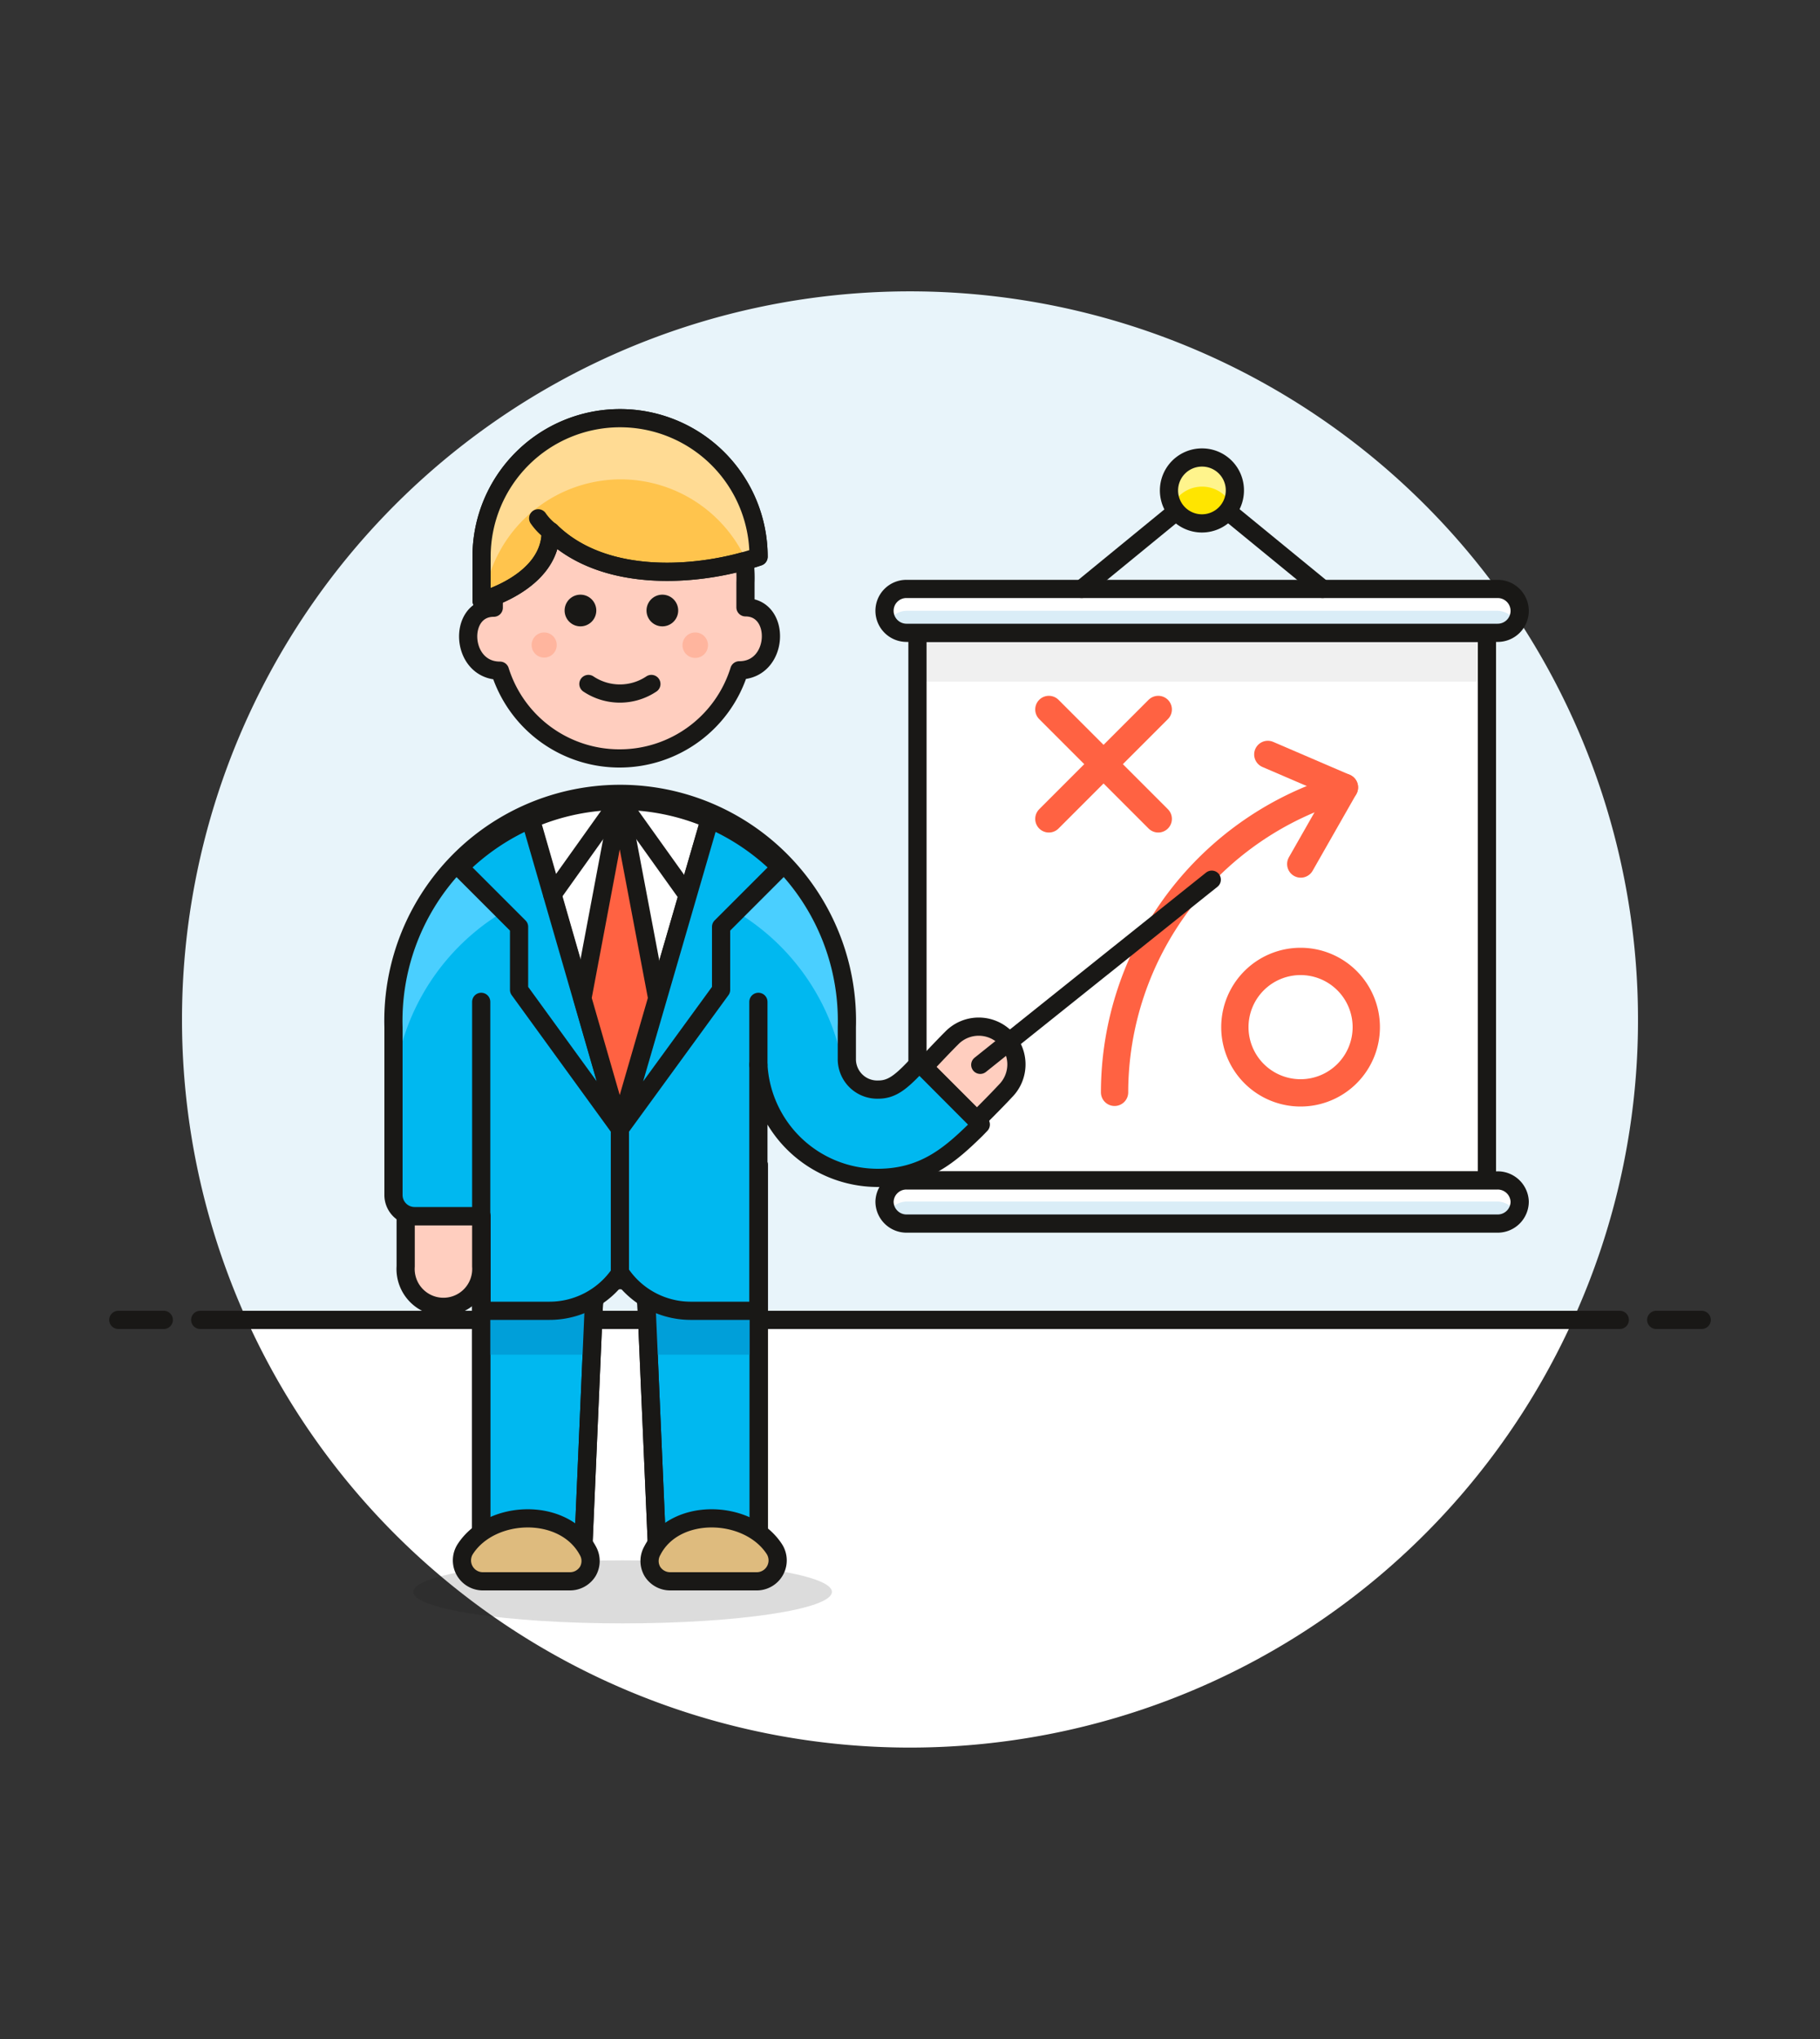<svg id="Multicolor" xmlns="http://www.w3.org/2000/svg" viewBox="0 0 100 112"><rect x="0" y="0" width="100" height="112" fill="#333333" stroke="none"/><defs><style>.cls-1{fill:#e8f4fa;}.cls-2,.cls-22{fill:#fff;}.cls-3,.cls-5,.cls-6{fill:none;}.cls-10,.cls-13,.cls-14,.cls-15,.cls-18,.cls-22,.cls-23,.cls-3,.cls-5{stroke:#191816;}.cls-10,.cls-14,.cls-15,.cls-18,.cls-22,.cls-23,.cls-3,.cls-6{stroke-linecap:round;}.cls-10,.cls-13,.cls-14,.cls-15,.cls-18,.cls-22,.cls-23,.cls-3,.cls-5,.cls-6{stroke-linejoin:round;}.cls-4{fill:#f0f0f0;}.cls-6{stroke:#ff6242;stroke-width:1.5px;}.cls-7{fill:#daedf7;}.cls-8{fill:#ffe500;}.cls-9{fill:#fff48c;}.cls-10,.cls-20{fill:#00b8f0;}.cls-11{fill:#009fd9;}.cls-12,.cls-16{fill:#191816;}.cls-12{opacity:0.15;}.cls-13,.cls-15{fill:#ffcebf;}.cls-14{fill:#debb7e;}.cls-17{fill:#ffb59e;}.cls-18{fill:#ffc44d;}.cls-19{fill:#ffdb94;}.cls-21{fill:#4acfff;}.cls-23{fill:#ff6242;}</style></defs><title>75- business-plan-strategy-male-caucasian</title><g id="New_Symbol_29-8" data-name="New Symbol 29"><path class="cls-1" d="M90,56A40,40,0,1,0,13.56,72.5H86.43A39.7,39.7,0,0,0,90,56Z"/><path class="cls-2" d="M13.56,72.5a40,40,0,0,0,72.87,0Z"/><line class="cls-3" x1="11" y1="72.5" x2="89" y2="72.5"/><line class="cls-3" x1="6.5" y1="72.5" x2="9" y2="72.5"/><line class="cls-3" x1="91" y1="72.5" x2="93.5" y2="72.5"/></g><rect class="cls-2" x="50.41" y="34.76" width="31.29" height="30.08"/><rect class="cls-4" x="50.41" y="34.76" width="31.29" height="2.68"/><rect class="cls-5" x="50.41" y="34.76" width="31.29" height="30.08"/><path class="cls-6" d="M75.07,56.42a3.61,3.61,0,1,1-3.61-3.61A3.61,3.61,0,0,1,75.07,56.42Z"/><path class="cls-6" d="M61.24,60A17.46,17.46,0,0,1,73.87,43.25"/><polyline class="cls-6" points="69.66 41.44 73.87 43.25 71.47 47.46"/><line class="cls-6" x1="57.63" y1="38.97" x2="63.64" y2="44.98"/><line class="cls-6" x1="63.64" y1="38.97" x2="57.63" y2="44.98"/><path class="cls-7" d="M82.29,32.35H49.8a1.2,1.2,0,0,0-1.2,1.2h0a1.21,1.21,0,0,0,1.2,1.21H82.29a1.21,1.21,0,0,0,1.21-1.21h0A1.21,1.21,0,0,0,82.29,32.35Z"/><path class="cls-2" d="M49.8,33.55H82.29a1.21,1.21,0,0,1,1,.6,1.19,1.19,0,0,0,.16-.6,1.21,1.21,0,0,0-1.21-1.2H49.8a1.2,1.2,0,0,0-1,1.8A1.21,1.21,0,0,1,49.8,33.55Z"/><path class="cls-3" d="M82.29,32.35H49.8a1.2,1.2,0,0,0-1.2,1.2h0a1.21,1.21,0,0,0,1.2,1.21H82.29a1.21,1.21,0,0,0,1.21-1.21h0A1.21,1.21,0,0,0,82.29,32.35Z"/><path class="cls-7" d="M82.29,64.84H49.8A1.2,1.2,0,0,0,48.6,66h0a1.21,1.21,0,0,0,1.2,1.21H82.29A1.21,1.21,0,0,0,83.5,66h0A1.21,1.21,0,0,0,82.29,64.84Z"/><path class="cls-2" d="M49.8,66H82.29a1.21,1.21,0,0,1,1,.6,1.19,1.19,0,0,0,.16-.6,1.21,1.21,0,0,0-1.21-1.2H49.8a1.2,1.2,0,0,0-1,1.8A1.21,1.21,0,0,1,49.8,66Z"/><path class="cls-3" d="M82.29,64.84H49.8A1.2,1.2,0,0,0,48.6,66h0a1.21,1.21,0,0,0,1.2,1.21H82.29A1.21,1.21,0,0,0,83.5,66h0A1.21,1.21,0,0,0,82.29,64.84Z"/><polyline class="cls-3" points="59.43 32.35 66.05 26.93 72.67 32.35"/><path class="cls-8" d="M67.85,26.93a1.81,1.81,0,1,1-1.8-1.8A1.8,1.8,0,0,1,67.85,26.93Z"/><path class="cls-9" d="M66.05,26.73a1.81,1.81,0,0,1,1.62,1,1.85,1.85,0,0,0,.18-.81,1.81,1.81,0,0,0-3.61,0,1.86,1.86,0,0,0,.19.81A1.81,1.81,0,0,1,66.05,26.73Z"/><path class="cls-3" d="M67.85,26.93a1.81,1.81,0,1,1-1.8-1.8A1.8,1.8,0,0,1,67.85,26.93Z"/><path class="cls-10" d="M34.75,64H26.44V86.17H32l.63-14.53a1.45,1.45,0,0,1,2.89,0l.63,14.53h5.54V64Z"/><path class="cls-11" d="M41.67,67.49H26.44v6.92h6.05l.12-2.77a1.45,1.45,0,0,1,2.89,0l.12,2.77h6.05Z"/><path class="cls-3" d="M34.75,64H26.44V86.17H32l.63-14.53a1.45,1.45,0,0,1,2.89,0l.63,14.53h5.54V64Z"/><ellipse class="cls-12" cx="34.21" cy="87.44" rx="11.5" ry="1.73"/><path class="cls-13" d="M55.24,57a2.07,2.07,0,0,0-2.93,0c-.64.64-1.13,1.18-1.55,1.61l2.92,2.92c.49-.5,1-1,1.56-1.6A2.07,2.07,0,0,0,55.24,57Z"/><path class="cls-14" d="M25.57,85.08a1.15,1.15,0,0,0,1,1.78h4.73a1.15,1.15,0,0,0,1-.55,1.14,1.14,0,0,0,0-1.13C31,82.76,27,82.89,25.57,85.08Z"/><path class="cls-14" d="M42.54,85.08a1.15,1.15,0,0,1-1,1.78H36.84a1.15,1.15,0,0,1-1-.55,1.14,1.14,0,0,1,0-1.13C37.08,82.76,41.1,82.89,42.54,85.08Z"/><path class="cls-15" d="M26.44,69.56a2.08,2.08,0,1,1-4.15,0V66.8h4.15Z"/><path class="cls-15" d="M34.06,41.66a6.88,6.88,0,0,0,6.56-4.84h0c2.19,0,2.32-3.46.34-3.46V32a6.92,6.92,0,1,0-13.83,0v1.38c-2,0-1.85,3.46.34,3.46h0A6.88,6.88,0,0,0,34.06,41.66Z"/><path class="cls-16" d="M31.8,32.67a.87.87,0,0,0,0,1.73.87.87,0,1,0,0-1.73Z"/><path class="cls-16" d="M36.3,32.67a.87.87,0,0,0,0,1.73.87.87,0,1,0,0-1.73Z"/><path class="cls-17" d="M30.59,35.43a.69.69,0,1,1-.69-.69A.69.69,0,0,1,30.59,35.43Z"/><path class="cls-17" d="M38.9,35.43a.7.7,0,1,1-.7-.69A.7.7,0,0,1,38.9,35.43Z"/><path class="cls-3" d="M32.33,37.57a3.11,3.11,0,0,0,3.46,0"/><path class="cls-18" d="M30.26,29.19c3,2.94,8.27,2.46,11.42,1.39a7.61,7.61,0,0,0-15.22,0V33s3.8-1,3.8-3.81"/><path class="cls-19" d="M34.07,26.33A7.59,7.59,0,0,1,41,30.78a7.35,7.35,0,0,0,.71-.2,7.61,7.61,0,0,0-15.22,0V33l.09,0A7.6,7.6,0,0,1,34.07,26.33Z"/><path class="cls-3" d="M30.26,29.19c3,2.94,8.27,2.46,11.42,1.39a7.61,7.61,0,0,0-15.22,0V33s3.8-1,3.8-3.81"/><path class="cls-3" d="M30.26,29.19a3.16,3.16,0,0,1-.69-.72"/><line class="cls-3" x1="53.86" y1="58.49" x2="66.58" y2="48.32"/><path class="cls-20" d="M50.51,58.38l-.25.26c-.8.84-1.29,1.21-2,1.21a1.67,1.67,0,0,1-1.73-1.7V56.42a12.46,12.46,0,1,0-24.91,0v9.23a1.16,1.16,0,0,0,1.15,1.15h3.69V72h3.74a4.67,4.67,0,0,0,3.88-2.08A4.65,4.65,0,0,0,37.93,72h3.74V58.49l0,0a6.57,6.57,0,0,0,6.54,6.21c2.56,0,4-1.27,5.44-2.68l.24-.25Z"/><path class="cls-21" d="M21.73,58.49a.08.08,0,0,0,.09-.07,12.46,12.46,0,0,1,24.44-.16.27.27,0,0,0,.28.23h0a1.87,1.87,0,0,1,0-.34V56.42a12.46,12.46,0,1,0-24.91,0v2.07Z"/><path class="cls-3" d="M50.51,58.38l-.25.26c-.8.84-1.29,1.21-2,1.21a1.67,1.67,0,0,1-1.73-1.7V56.42a12.46,12.46,0,1,0-24.91,0v9.23a1.16,1.16,0,0,0,1.15,1.15h3.69V72h3.74a4.67,4.67,0,0,0,3.88-2.08A4.65,4.65,0,0,0,37.93,72h3.74V58.49l0,0a6.57,6.57,0,0,0,6.54,6.21c2.56,0,4-1.27,5.44-2.68l.24-.25Z"/><line class="cls-10" x1="41.67" y1="58.49" x2="41.67" y2="55.03"/><line class="cls-10" x1="26.44" y1="66.8" x2="26.44" y2="55.03"/><path class="cls-22" d="M34.06,62,39,45a12.46,12.46,0,0,0-9.83,0Z"/><path class="cls-10" d="M34.06,62,29.14,45a12.52,12.52,0,0,0-3.89,2.64l3.27,3.27v3.46Z"/><path class="cls-10" d="M34.06,62,39,45a12.52,12.52,0,0,1,3.89,2.64l-3.27,3.27v3.46Z"/><polygon class="cls-23" points="34.05 43.96 32 54.84 34.05 61.95 36.11 54.84 34.05 43.96"/><line class="cls-10" x1="34.06" y1="69.91" x2="34.06" y2="61.95"/><polyline class="cls-3" points="37.76 49.15 34.05 43.96 30.35 49.15"/></svg>